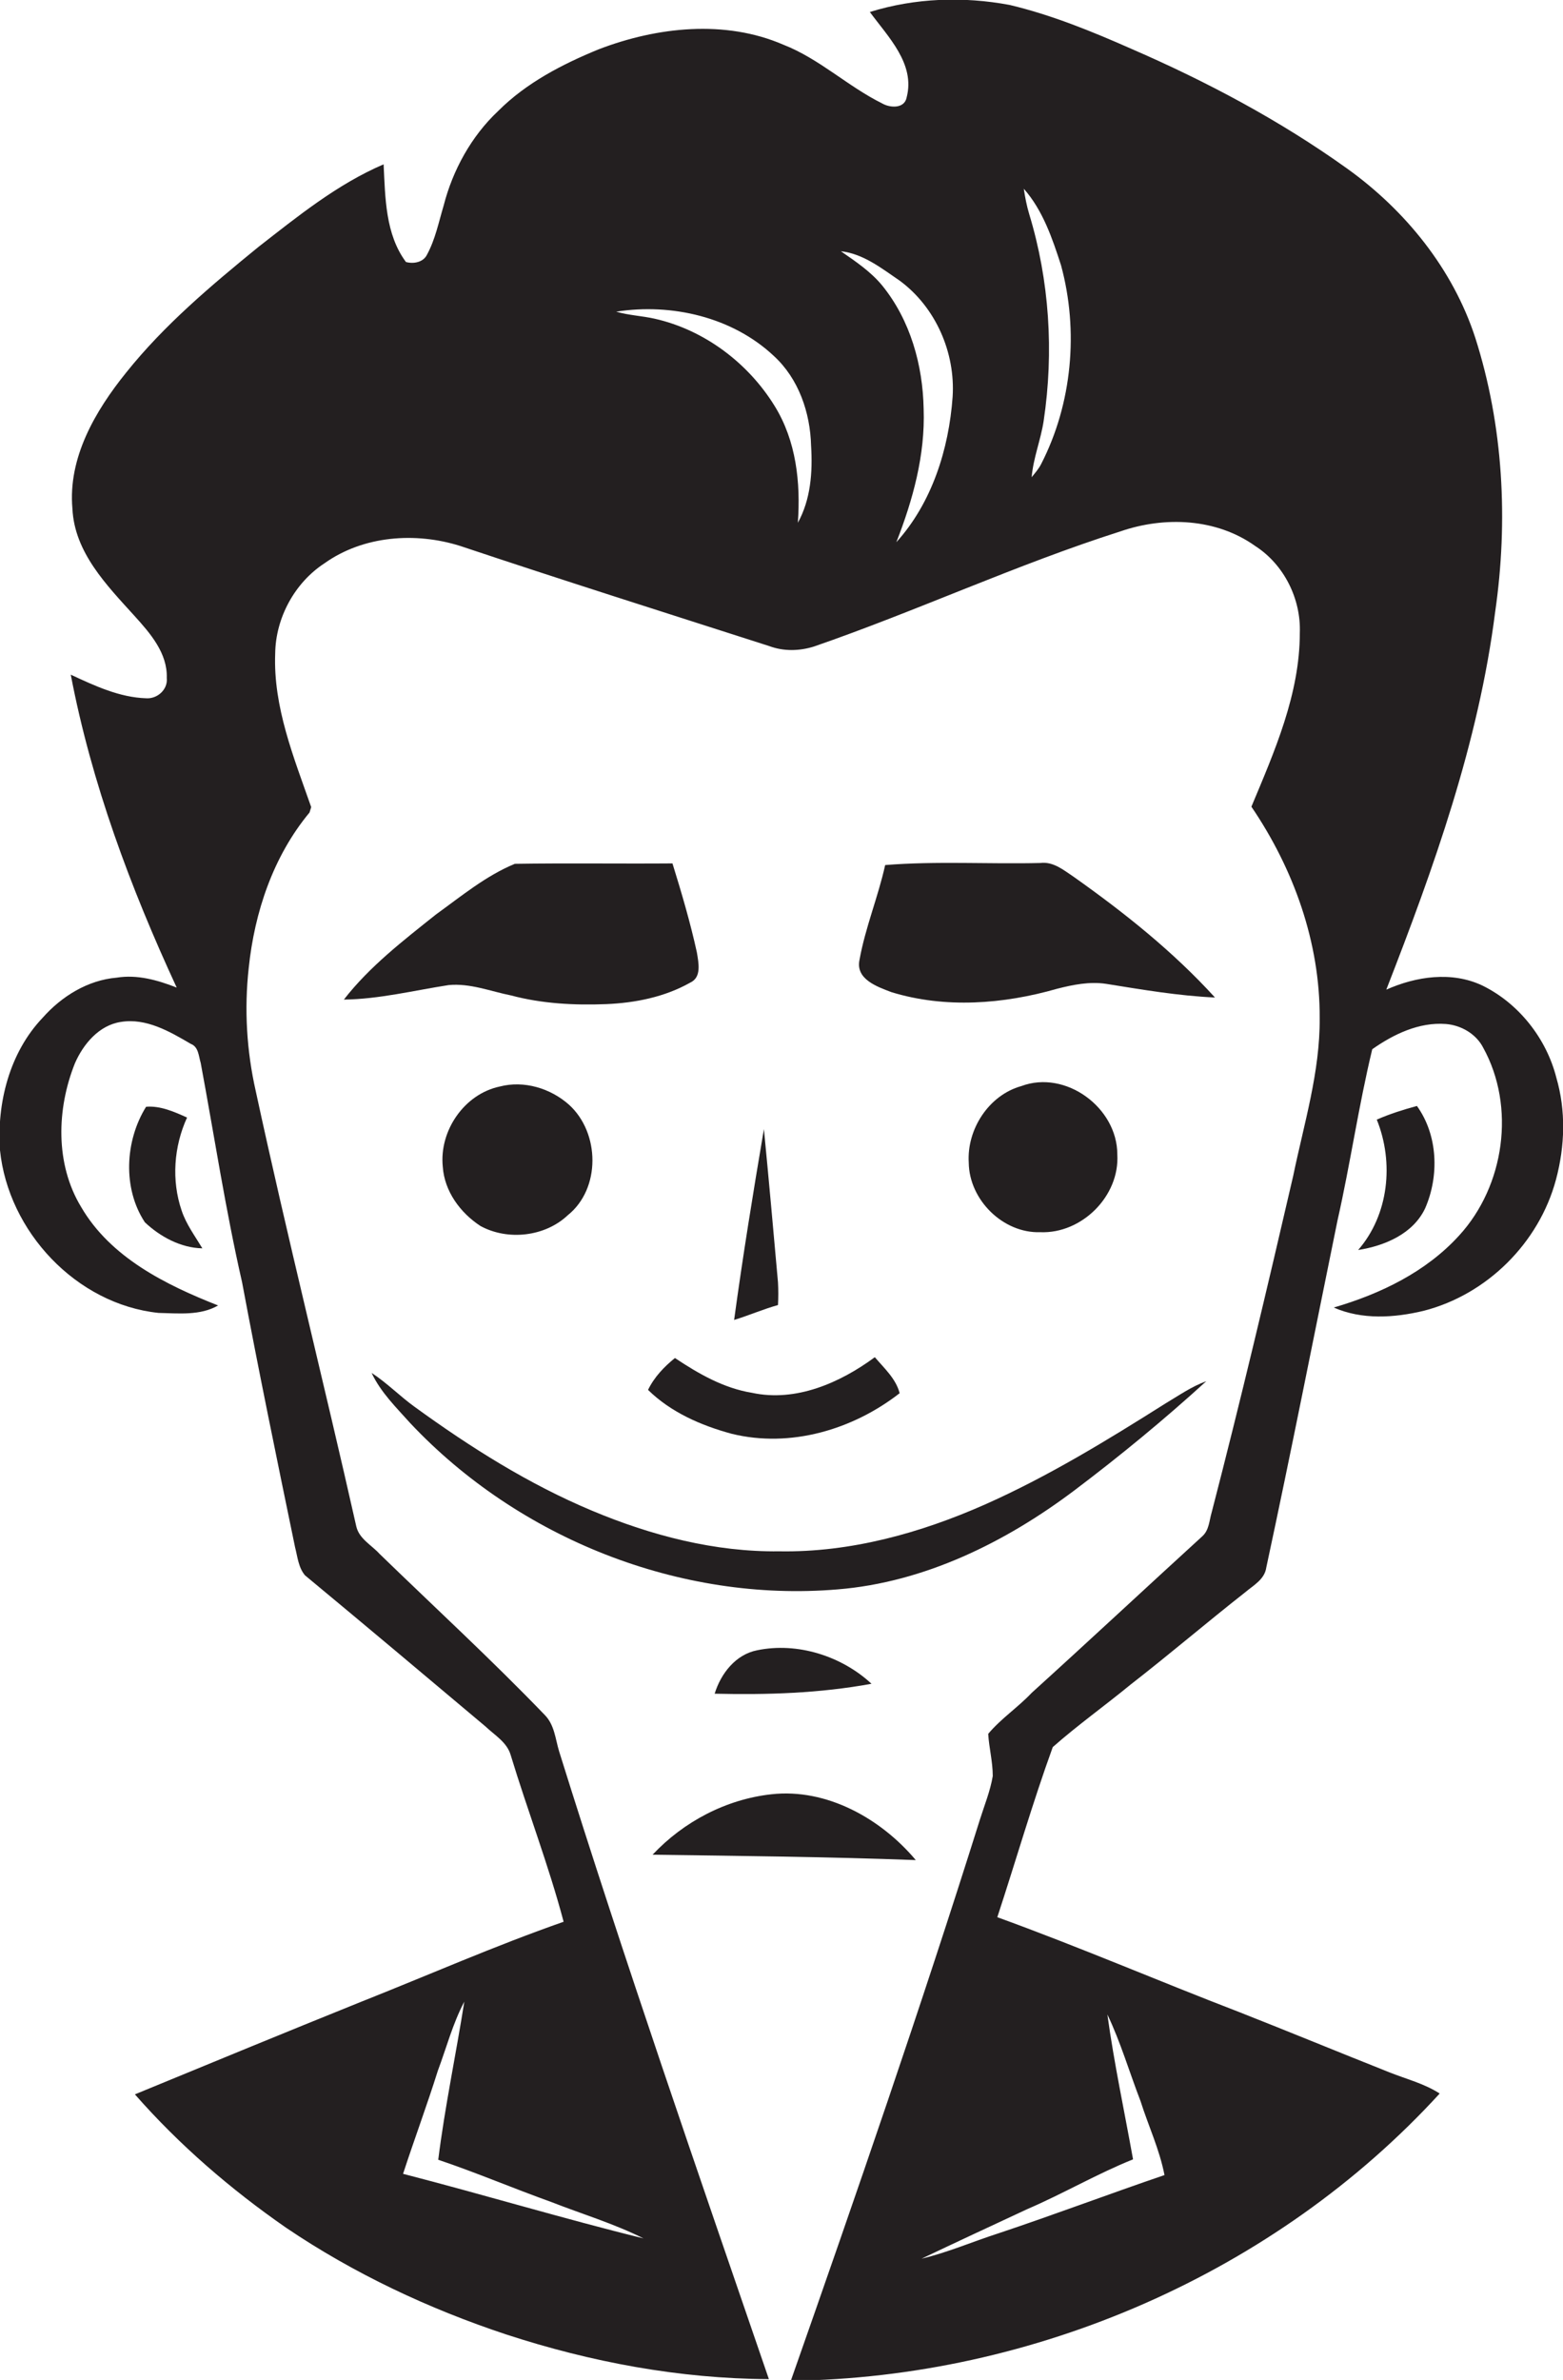 <?xml version="1.0" encoding="utf-8"?>
<!-- Generator: Adobe Illustrator 19.2.0, SVG Export Plug-In . SVG Version: 6.00 Build 0)  -->
<svg version="1.1" id="Layer_1" xmlns="http://www.w3.org/2000/svg" xmlns:xlink="http://www.w3.org/1999/xlink" x="0px" y="0px"
	 viewBox="0 0 377.7 575" enable-background="new 0 0 377.7 575" xml:space="preserve">
<g>
	<path fill="#231F20" d="M376.1,260.4c-2.4-9.5-9.1-18-17.9-22.3c-7.4-3.5-16-2.2-23.2,1c11.5-29.5,22.3-59.7,26.3-91.2
		c3.2-22.1,2-45-4.8-66.3c-5.4-16.6-16.9-30.8-31-40.9c-16.2-11.6-33.9-21-52.1-28.9c-9.5-4.2-19.3-8.2-29.4-10.6
		c-11.2-2.1-22.9-1.7-33.8,1.7c4.4,6,11,12.5,8.9,20.6c-0.5,2.8-4,2.6-5.9,1.5c-8.3-4.1-15.2-10.8-23.9-14.2
		c-14.1-6.1-30.5-4.3-44.6,1.1c-8.8,3.6-17.5,8.1-24.3,14.9c-6.5,6.1-11,14.3-13.2,22.9c-1.2,4-2,8.1-4,11.8
		c-0.9,1.9-3.3,2.3-5.1,1.8c-5-6.7-5-15.6-5.4-23.6c-11.2,4.8-20.8,12.6-30.3,20C51,69,39.7,78.5,30.5,90
		c-7.5,9.3-14.1,20.6-13,32.9c0.5,10.6,8.3,18.5,15,25.9c3.8,4.2,8,9,7.8,15c0.3,2.8-2.3,5.1-5,4.9c-6.4-0.2-12.4-3-18.2-5.7
		c5,26.2,14.4,51.4,25.6,75.6c-4.6-1.8-9.5-3.2-14.5-2.4c-7,0.6-13.3,4.5-17.9,9.7c-8,8.4-11.1,20.6-10.3,32
		c2,19.6,18.4,37.2,38.3,39.3c4.8,0.1,10.1,0.7,14.4-1.8c-12.7-5-26-11.6-33.1-23.8c-6.3-10.4-5.9-23.7-1.5-34.7
		c2-4.6,5.8-9.2,11.1-10c6.1-1,11.8,2.3,16.9,5.3c1.9,0.7,1.9,3,2.4,4.6c3.3,17.7,6,35.5,10,53c4,21.4,8.4,42.7,12.8,64
		c0.6,2.3,0.8,4.9,2.4,6.8c14.6,12.1,29.1,24.3,43.6,36.5c2.2,2.1,5.2,3.8,6.1,6.9c4.1,13.5,9.2,26.7,12.8,40.3
		c-16.6,5.8-32.7,12.9-49.1,19.4C69,491,50.8,498.5,32.6,506c10.7,12.2,23.1,22.9,36.5,32.2c16.4,11.1,34.5,19.6,53.2,25.8
		c20.5,6.7,41.9,10.7,63.5,10.8c-17.3-50.4-34.8-100.8-50.7-151.7c-0.9-3-1.1-6.3-3.4-8.7c-12.9-13.4-26.6-26-40-39
		c-1.9-2.1-4.9-3.6-5.6-6.6c-7.9-35.1-16.7-70-24.3-105.2c-2.2-9.7-2.8-19.8-1.7-29.7c1.4-13.5,5.9-27,14.7-37.6
		c0.1-0.3,0.3-1,0.4-1.3c-4.2-12-9.2-24.2-8.7-37.1c0.1-8.6,4.7-17.1,11.9-21.8c9.4-6.7,22-7.6,32.8-4.2
		c24.8,8.3,49.8,16.2,74.7,24.2c3.5,1.3,7.3,1.2,10.8,0.1c24.9-8.6,48.9-19.8,74-27.8c10.7-3.7,23.2-3.2,32.6,3.5
		c7,4.5,11.1,12.8,10.8,21c0,14.8-6.1,28.6-11.7,42c10.2,15,16.6,32.8,16.5,51.1c0.1,13-3.8,25.5-6.4,38.1
		c-6.3,27.2-12.7,54.3-19.7,81.3c-0.6,2-0.6,4.3-2.3,5.8c-13.8,12.6-27.4,25.3-41.2,37.8c-3.3,3.5-7.4,6.2-10.5,9.9
		c0.2,3.4,1.1,6.7,1.1,10.2c-0.6,3.6-2,7-3.1,10.5c-14.3,45.5-29.9,90.6-45.7,135.6c58.7-0.7,117.1-26,156.8-69.4
		c-3.7-2.4-8.1-3.5-12.1-5.1c-12.1-4.8-24.2-9.8-36.4-14.6c-19.5-7.5-38.8-15.8-58.4-22.9c4.5-13.7,8.5-27.6,13.4-41.1
		c6-5.3,12.6-10,18.8-15.1c9.4-7.3,18.4-15,27.7-22.3c2-1.7,4.7-3.1,5.1-6c6-27.9,11.5-55.9,17.2-83.8c3.1-13.7,5.1-27.7,8.4-41.4
		c5.1-3.6,11.3-6.6,17.8-6.1c3.7,0.3,7.3,2.4,9,5.7c7.9,14.3,5.2,33.4-5.8,45.4c-8,8.8-19,14.1-30.3,17.4c6.8,3,14.6,2.5,21.7,0.8
		c15.3-3.9,27.9-16.4,32-31.7C378.2,276.8,378.4,268.3,376.1,260.4z M97.4,525.2c2.7-8.3,5.8-16.6,8.4-24.9
		c2.1-5.6,3.6-11.4,6.4-16.7c-2,12.7-4.7,25.4-6.3,38.2c9.2,3.1,18.1,6.9,27.3,10.2c7.4,2.9,15.1,5.2,22.3,8.8
		C136,536,116.8,530.2,97.4,525.2z M192.8,126.3c0.7-9.7-0.4-19.8-5.6-28.2c-6.4-10.4-17-18.4-29-21.1c-3.1-0.7-6.2-0.8-9.3-1.7
		c13.4-2.1,28.1,1.3,38.1,10.7c6,5.5,8.8,13.7,9,21.7C196.4,114.1,195.9,120.7,192.8,126.3z M230.2,95.9c-0.9,12.6-5,25.6-13.6,35.1
		c4-10.2,7-21.1,6.6-32.2C223,88.2,220,77.4,213.2,69c-2.8-3.4-6.4-5.8-10-8.3c5.4,0.6,9.8,4.1,14.2,7.1
		C226.1,74.2,230.9,85.2,230.2,95.9z M251.6,112.1c-0.6,1.2-1.5,2.2-2.3,3.2c0.4-4.7,2.2-9,2.9-13.6c2.5-16.7,1.4-33.9-3.5-50
		c-0.6-2-1-4.1-1.3-6.1c4.6,5.2,6.9,12,9,18.5C260.7,79.9,259.1,97.5,251.6,112.1z M248.3,533.7c8.6-3.7,16.8-8.5,25.5-12
		c-2.1-11.7-4.6-23.3-6.2-35c3.2,6.7,5.3,13.9,8,20.9c1.9,6,4.6,11.7,5.8,17.9c-13.5,4.6-26.7,9.6-40.2,14.1
		c-6.2,2-12.2,4.6-18.5,6.1C231.1,541.7,239.7,537.7,248.3,533.7z"/>
	<path fill="#231F20" d="M162.5,208.6c-12.7,0.1-25.4-0.1-38.1,0.1c-7,2.9-12.9,7.8-19,12.2c-7.9,6.3-16.1,12.6-22.3,20.6
		c8.5-0.1,16.9-2.2,25.3-3.5c5.2-0.5,10.1,1.5,15.1,2.5c7.5,2,15.3,2.4,23,2.1c7-0.3,14.1-1.7,20.3-5.2c2.8-1.3,2-4.8,1.6-7.3
		C166.8,222.8,164.7,215.7,162.5,208.6z"/>
	<path fill="#231F20" d="M259.4,211.8c-2.4-1.6-4.9-3.7-8-3.3c-12.5,0.3-25.1-0.5-37.5,0.5c-1.7,7.7-4.8,15.1-6.2,22.9
		c-1,4.7,4.3,6.5,7.7,7.8c13,4,27.1,2.9,40-0.8c3.9-1,7.9-1.8,11.9-1.2c8.7,1.4,17.5,2.9,26.3,3.3
		C283.5,229.9,271.7,220.5,259.4,211.8z"/>
	<path fill="#231F20" d="M120.8,262.5c-8.6,1.8-14.7,10.7-13.8,19.4c0.4,5.9,4.2,11.1,9.1,14.3c6.6,3.6,15.6,2.6,21.1-2.6
		c8-6.4,7.8-19.9,0.3-26.7C133,262.9,126.6,261,120.8,262.5z"/>
	<path fill="#231F20" d="M246.8,262.4c-7.9,2.2-13.2,10.5-12.7,18.5c0.1,9,8.3,17.1,17.3,16.8c10,0.4,19.2-8.7,18.6-18.8
		C270,267.6,257.5,258.4,246.8,262.4z"/>
	<path fill="#231F20" d="M35.3,267.4c-5.1,8.2-5.7,19.7-0.3,27.9c3.7,3.5,8.7,6.2,13.9,6.3c-1.8-3-3.9-5.8-5-9.1
		c-2.5-7.3-1.9-15.5,1.3-22.5C42.1,268.6,38.7,267.1,35.3,267.4z"/>
	<path fill="#231F20" d="M344.4,291.9c3.4-7.8,3.1-17.6-2-24.7c-3.3,0.9-6.5,1.9-9.7,3.3c4.2,10.4,2.9,23-4.5,31.5
		C334.6,301,341.5,298.1,344.4,291.9z"/>
	<path fill="#231F20" d="M188,309.8c-1.1-12.3-2.2-24.7-3.4-37c-2.6,15.3-5.1,30.7-7.2,46.1c3.6-1.1,7-2.6,10.6-3.6
		C188.1,313.5,188.1,311.6,188,309.8z"/>
	<path fill="#231F20" d="M156.6,335.8c5.5,5.4,12.8,8.6,20.2,10.6c14.2,3.5,29.3-1,40.6-9.8c-0.9-3.5-3.7-6-6-8.7
		c-8.4,6.2-19.1,10.9-29.7,8.6c-6.8-1.1-12.9-4.6-18.6-8.4C160.5,330.2,158.1,332.7,156.6,335.8z"/>
	<path fill="#231F20" d="M202.4,384c21-1.7,40.6-11.4,57.2-23.9c11-8.3,21.7-17.1,31.9-26.4c-3.6,1.3-6.7,3.5-9.9,5.4
		c-14.1,8.9-28.3,17.6-43.6,24.4c-15.6,6.9-32.5,11.6-49.7,11.3c-15.5,0.2-30.9-3.8-45.2-9.8c-15.3-6.4-29.4-15.3-42.9-25.1
		c-3.6-2.6-6.7-5.8-10.4-8.2c2.2,4.7,6,8.4,9.4,12.2C125.4,371.7,164.3,387.2,202.4,384z"/>
	<path fill="#231F20" d="M183,398.7c-5.2,1-8.8,5.6-10.3,10.5c12.7,0.3,25.4-0.1,37.9-2.4C203.4,400.1,192.7,396.7,183,398.7z"/>
	<path fill="#231F20" d="M186.4,433.5c-10.9,1.2-21.2,6.6-28.7,14.6c21.2,0.3,42.4,0.5,63.6,1.3C212.9,439.4,199.8,432,186.4,433.5z
		"/>
</g>
</svg>
